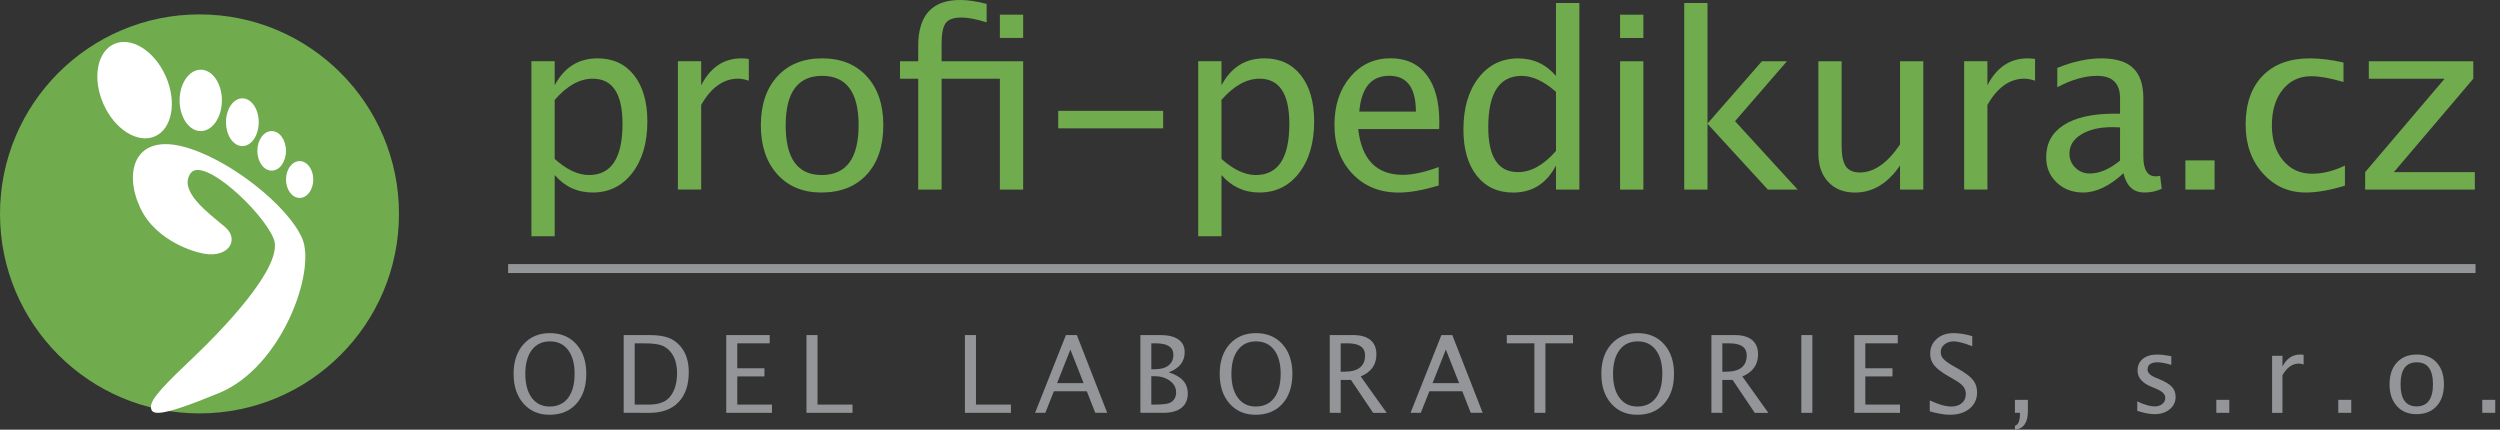 <?xml version="1.0" encoding="UTF-8"?>
<svg id="SVGDoc" width="320" height="55" xmlns="http://www.w3.org/2000/svg" version="1.1" xmlns:xlink="http://www.w3.org/1999/xlink" xmlns:avocode="https://avocode.com/" viewBox="0 0 320 55"><rect x="0" y="0" width="320" height="55" fill="#333333" stroke="none"/><defs></defs><desc>Generated with Avocode.</desc><g><g><title>logo</title><g><title>Group</title><g><title>Vector</title><path d="M70.334,53.09c-1.381,0 -2.492,-0.479 -3.333,-1.436c-0.841,-0.957 -1.261,-2.221 -1.261,-3.795c0,-1.582 0.423,-2.848 1.269,-3.795c0.844,-0.949 1.972,-1.423 3.385,-1.423c1.407,0 2.536,0.474 3.383,1.42c0.847,0.945 1.27,2.207 1.27,3.784c0,1.61 -0.423,2.887 -1.27,3.83c-0.847,0.945 -1.995,1.415 -3.443,1.415zM70.354,52.035c1.017,0 1.804,-0.367 2.36,-1.1c0.556,-0.732 0.834,-1.766 0.834,-3.103c0,-1.296 -0.28,-2.309 -0.837,-3.04c-0.559,-0.73 -1.33,-1.096 -2.317,-1.096c-0.99,0 -1.763,0.367 -2.319,1.099c-0.556,0.734 -0.834,1.752 -0.834,3.057c0,1.3 0.275,2.322 0.826,3.067c0.553,0.743 1.314,1.116 2.287,1.116z" fill="#939598" fill-opacity="1"></path></g><g><title>Vector</title><path d="M79.83,52.842v-9.952h3.309c0.985,0 1.782,0.11 2.39,0.331c0.608,0.219 1.133,0.592 1.577,1.116c0.704,0.833 1.056,1.932 1.056,3.295c0,1.654 -0.438,2.936 -1.311,3.846c-0.875,0.91 -2.105,1.365 -3.692,1.365zM81.242,51.787h1.809c1.291,0 2.205,-0.348 2.744,-1.044c0.578,-0.738 0.867,-1.732 0.867,-2.978c0,-1.17 -0.285,-2.089 -0.855,-2.756c-0.345,-0.408 -0.757,-0.686 -1.236,-0.837c-0.48,-0.15 -1.203,-0.225 -2.166,-0.225h-1.163z" fill="#939598" fill-opacity="1"></path></g><g><title>Vector</title><path d="M92.96,52.842v0v-9.952v0h5.56v0v1.056v0h-4.148v0v3.194v0h3.476v0v1.042v0h-3.476v0v3.605v0h4.438v0v1.055v0z" fill="#939598" fill-opacity="1"></path></g><g><title>Vector</title><path d="M103.23,52.842v0v-9.952v0h1.412v0v8.897v0h4.479v0v1.055v0z" fill="#939598" fill-opacity="1"></path></g><g><title>Vector</title><path d="M123.51,52.842v0v-9.952v0h1.412v0v8.897v0h4.477v0v1.055v0z" fill="#939598" fill-opacity="1"></path></g><g><title>Vector</title><path d="M135.308,49.037l1.7,-4.291l1.695,4.291zM141.723,52.842l-3.887,-9.952h-1.399l-3.947,9.952h1.311l1.096,-2.756h4.216l1.083,2.756z" fill="#939598" fill-opacity="1"></path></g><g><title>Vector</title><path d="M145.97,52.842v-9.952h2.582c0.995,0 1.758,0.189 2.29,0.565c0.531,0.376 0.797,0.919 0.797,1.628c0,1.206 -0.682,2.064 -2.045,2.575c1.628,0.497 2.442,1.396 2.442,2.697c0,0.806 -0.269,1.423 -0.808,1.848c-0.537,0.427 -1.313,0.639 -2.327,0.639zM147.368,51.787h0.29c1.036,0 1.706,-0.066 2.01,-0.195c0.582,-0.247 0.875,-0.704 0.875,-1.373c0,-0.592 -0.264,-1.083 -0.795,-1.475c-0.529,-0.392 -1.19,-0.589 -1.984,-0.589h-0.397zM147.368,47.262h0.452c0.752,0 1.337,-0.162 1.751,-0.485c0.416,-0.323 0.622,-0.778 0.622,-1.365c0,-0.978 -0.757,-1.466 -2.272,-1.466h-0.553z" fill="#939598" fill-opacity="1"></path></g><g><title>Vector</title><path d="M160.714,53.09c-1.381,0 -2.492,-0.479 -3.333,-1.436c-0.841,-0.957 -1.261,-2.221 -1.261,-3.795c0,-1.582 0.423,-2.848 1.267,-3.795c0.845,-0.949 1.974,-1.423 3.386,-1.423c1.407,0 2.534,0.474 3.383,1.42c0.847,0.945 1.27,2.207 1.27,3.784c0,1.61 -0.423,2.887 -1.27,3.83c-0.849,0.945 -1.996,1.415 -3.443,1.415zM160.732,52.035c1.019,0 1.806,-0.367 2.361,-1.1c0.556,-0.732 0.833,-1.766 0.833,-3.103c0,-1.296 -0.279,-2.309 -0.836,-3.04c-0.559,-0.73 -1.33,-1.096 -2.317,-1.096c-0.99,0 -1.763,0.367 -2.32,1.099c-0.556,0.734 -0.833,1.752 -0.833,3.057c0,1.3 0.275,2.322 0.826,3.067c0.551,0.743 1.314,1.116 2.286,1.116z" fill="#939598" fill-opacity="1"></path></g><g><title>Vector</title><path d="M170.21,52.842v-9.952h3.013c0.954,0 1.686,0.211 2.194,0.633c0.508,0.422 0.763,1.033 0.763,1.836c0,1.327 -0.671,2.268 -2.01,2.824l3.322,4.66h-1.735l-2.83,-4.209h-1.319v4.209zM171.608,47.578h0.458c1.776,0 2.662,-0.697 2.662,-2.092c0,-1.026 -0.743,-1.54 -2.232,-1.54h-0.888z" fill="#939598" fill-opacity="1"></path></g><g><title>Vector</title><path d="M183.368,49.037l1.702,-4.291l1.694,4.291zM189.783,52.842l-3.887,-9.952h-1.398l-3.948,9.952h1.311l1.097,-2.756h4.216l1.083,2.756z" fill="#939598" fill-opacity="1"></path></g><g><title>Vector</title><path d="M196.401,52.842v0v-8.896v0h-3.531v0v-1.056v0h8.474v0v1.056v0h-3.531v0v8.896v0z" fill="#939598" fill-opacity="1"></path></g><g><title>Vector</title><path d="M209.562,53.09c-1.381,0 -2.492,-0.479 -3.333,-1.436c-0.839,-0.957 -1.259,-2.221 -1.259,-3.795c0,-1.582 0.422,-2.848 1.267,-3.795c0.844,-0.949 1.972,-1.423 3.385,-1.423c1.409,0 2.536,0.474 3.383,1.42c0.847,0.945 1.27,2.207 1.27,3.784c0,1.61 -0.423,2.887 -1.27,3.83c-0.847,0.945 -1.995,1.415 -3.443,1.415zM209.582,52.035c1.017,0 1.804,-0.367 2.36,-1.1c0.556,-0.732 0.834,-1.766 0.834,-3.103c0,-1.296 -0.28,-2.309 -0.837,-3.04c-0.559,-0.73 -1.33,-1.096 -2.317,-1.096c-0.99,0 -1.763,0.367 -2.319,1.099c-0.556,0.734 -0.834,1.752 -0.834,3.057c0,1.3 0.276,2.322 0.826,3.067c0.553,0.743 1.314,1.116 2.287,1.116z" fill="#939598" fill-opacity="1"></path></g><g><title>Vector</title><path d="M219.06,52.842v-9.952h3.013c0.954,0 1.686,0.211 2.196,0.633c0.508,0.422 0.762,1.033 0.762,1.836c0,1.327 -0.669,2.268 -2.01,2.824l3.322,4.66h-1.735l-2.83,-4.209h-1.318v4.209zM220.459,47.578h0.457c1.776,0 2.664,-0.697 2.664,-2.092c0,-1.026 -0.745,-1.54 -2.232,-1.54h-0.888z" fill="#939598" fill-opacity="1"></path></g><g><title>Vector</title><path d="M231.982,42.89v0h-1.412v0v9.952v0h1.412v0z" fill="#939598" fill-opacity="1"></path></g><g><title>Vector</title><path d="M237.35,52.842v0v-9.952v0h5.562v0v1.056v0h-4.15v0v3.194v0h3.477v0v1.042v0h-3.477v0v3.605v0h4.438v0v1.055v0z" fill="#939598" fill-opacity="1"></path></g><g><title>Vector</title><path d="M249.573,53.09c-0.669,0 -1.522,-0.145 -2.563,-0.436v-1.399c1.121,0.519 2.042,0.781 2.764,0.781c0.556,0 1.003,-0.146 1.341,-0.438c0.338,-0.291 0.507,-0.675 0.507,-1.149c0,-0.39 -0.11,-0.723 -0.332,-0.996c-0.222,-0.272 -0.631,-0.578 -1.228,-0.915l-0.685,-0.397c-0.848,-0.483 -1.445,-0.94 -1.793,-1.368c-0.346,-0.428 -0.521,-0.927 -0.521,-1.496c0,-0.767 0.279,-1.398 0.834,-1.894c0.556,-0.494 1.264,-0.743 2.125,-0.743c0.767,0 1.576,0.129 2.427,0.384v1.291c-1.05,-0.412 -1.832,-0.619 -2.347,-0.619c-0.488,0 -0.893,0.131 -1.211,0.39c-0.318,0.26 -0.477,0.587 -0.477,0.981c0,0.332 0.116,0.627 0.349,0.882c0.233,0.255 0.66,0.56 1.278,0.915l0.712,0.403c0.861,0.49 1.462,0.951 1.802,1.385c0.34,0.434 0.512,0.957 0.512,1.566c0,0.866 -0.32,1.56 -0.959,2.084c-0.639,0.526 -1.484,0.787 -2.538,0.787z" fill="#939598" fill-opacity="1"></path></g><g><title>Vector</title><path d="M257.91,54.999v0v-0.497c0.43,-0.121 0.645,-0.63 0.645,-1.525v-0.135v0h-0.645v0v-1.661v0h1.661v0v1.439c0,1.475 -0.554,2.268 -1.661,2.38z" fill="#939598" fill-opacity="1"></path></g><g><title>Vector</title><path d="M275.775,53.012c-0.606,0 -1.341,-0.142 -2.205,-0.423v-1.217c0.864,0.43 1.618,0.645 2.259,0.645c0.381,0 0.697,-0.104 0.948,-0.31c0.252,-0.206 0.378,-0.463 0.378,-0.773c0,-0.453 -0.353,-0.826 -1.056,-1.122l-0.773,-0.331c-1.143,-0.474 -1.716,-1.159 -1.716,-2.05c0,-0.638 0.227,-1.138 0.677,-1.503c0.45,-0.365 1.067,-0.548 1.853,-0.548c0.408,0 0.911,0.055 1.513,0.168l0.275,0.054v0v1.102c-0.74,-0.219 -1.327,-0.329 -1.762,-0.329c-0.852,0 -1.278,0.31 -1.278,0.927c0,0.4 0.323,0.737 0.968,1.009l0.639,0.269c0.721,0.305 1.233,0.627 1.533,0.965c0.301,0.338 0.45,0.76 0.45,1.267c0,0.641 -0.253,1.168 -0.76,1.581c-0.505,0.412 -1.154,0.619 -1.943,0.619z" fill="#939598" fill-opacity="1"></path></g><g><title>Vector</title><path d="M285.351,51.18v0h-1.661v0v1.661v0h1.661v0z" fill="#939598" fill-opacity="1"></path></g><g><title>Vector</title><path d="M290.83,52.843v0v-7.303v0h1.325v0v1.373c0.524,-1.023 1.286,-1.533 2.286,-1.533c0.135,0 0.275,0.011 0.423,0.033v1.237c-0.228,-0.076 -0.43,-0.113 -0.604,-0.113c-0.839,0 -1.54,0.497 -2.105,1.492v4.814v0z" fill="#939598" fill-opacity="1"></path></g><g><title>Vector</title><path d="M300.961,51.18v0h-1.661v0v1.661v0h1.661v0z" fill="#939598" fill-opacity="1"></path></g><g><title>Vector</title><path d="M309.295,53.012c-1.044,0 -1.878,-0.346 -2.501,-1.039c-0.622,-0.693 -0.934,-1.62 -0.934,-2.78c0,-1.174 0.312,-2.103 0.938,-2.788c0.625,-0.683 1.473,-1.025 2.544,-1.025c1.072,0 1.921,0.342 2.545,1.025c0.625,0.685 0.938,1.609 0.938,2.774c0,1.193 -0.313,2.13 -0.941,2.812c-0.628,0.682 -1.491,1.022 -2.59,1.022zM309.315,52.017c1.404,0 2.105,-0.946 2.105,-2.838c0,-1.869 -0.693,-2.804 -2.078,-2.804c-1.381,0 -2.07,0.94 -2.07,2.818c0,1.883 0.682,2.824 2.043,2.824z" fill="#939598" fill-opacity="1"></path></g><g><title>Vector</title><path d="M319.391,51.18v0h-1.661v0v1.661v0h1.661v0z" fill="#939598" fill-opacity="1"></path></g></g><g><title>Group</title><g><title>Vector</title><path d="M68.02,30.239v-22.406h2.98v3.085c1.22,-2.3 3.051,-3.449 5.492,-3.449c1.976,0 3.533,0.721 4.668,2.163c1.133,1.444 1.702,3.414 1.702,5.916c0,2.723 -0.644,4.919 -1.93,6.59c-1.286,1.669 -2.977,2.503 -5.075,2.503c-1.947,0 -3.566,-0.746 -4.856,-2.239v7.836zM71,20.346c1.533,1.371 2.996,2.058 4.387,2.058c2.865,0 4.296,-2.183 4.296,-6.552c0,-3.852 -1.27,-5.779 -3.811,-5.779c-1.666,0 -3.289,0.902 -4.872,2.708z" fill="#70ab4e" fill-opacity="1"></path></g><g><title>Vector</title><path d="M86.77,24.264v0v-16.43v0h2.982v0v3.085c1.179,-2.3 2.893,-3.449 5.143,-3.449c0.302,0 0.62,0.025 0.954,0.076v2.783c-0.515,-0.172 -0.968,-0.257 -1.362,-0.257c-1.886,0 -3.465,1.119 -4.735,3.359v10.832v0z" fill="#70ab4e" fill-opacity="1"></path></g><g><title>Vector</title><path d="M105.121,24.642c-2.35,0 -4.227,-0.779 -5.628,-2.338c-1.403,-1.558 -2.103,-3.643 -2.103,-6.256c0,-2.642 0.704,-4.732 2.111,-6.27c1.406,-1.538 3.315,-2.308 5.725,-2.308c2.412,0 4.32,0.77 5.727,2.308c1.407,1.538 2.111,3.618 2.111,6.24c0,2.682 -0.707,4.792 -2.119,6.324c-1.412,1.533 -3.353,2.3 -5.825,2.3zM105.167,22.403c3.156,0 4.735,-2.128 4.735,-6.385c0,-4.206 -1.558,-6.309 -4.675,-6.309c-3.106,0 -4.66,2.114 -4.66,6.339c0,4.236 1.533,6.355 4.6,6.355z" fill="#70ab4e" fill-opacity="1"></path></g><g><title>Vector</title><path d="M117.53,24.268v-14.191h-2.33v-2.239h2.33v-1.968c0,-3.913 1.785,-5.87 5.355,-5.87c0.998,0 2.133,0.167 3.405,0.499v2.361c-1.343,-0.414 -2.416,-0.62 -3.224,-0.62c-0.978,0 -1.647,0.235 -2.004,0.704c-0.357,0.468 -0.537,1.338 -0.537,2.608v2.286h10.439v16.43h-2.98v-14.191h-7.459v14.191zM127.984,4.856v-2.98h2.98v2.98z" fill="#70ab4e" fill-opacity="1"></path></g><g><title>Vector</title><path d="M148.884,14.19v0h-13.434v0v2.239v0h13.434v0z" fill="#70ab4e" fill-opacity="1"></path></g><g><title>Vector</title><path d="M153.37,30.239v-22.406h2.98v3.085c1.222,-2.3 3.052,-3.449 5.492,-3.449c1.977,0 3.533,0.721 4.668,2.163c1.135,1.444 1.702,3.414 1.702,5.916c0,2.723 -0.642,4.919 -1.928,6.59c-1.286,1.669 -2.978,2.503 -5.075,2.503c-1.947,0 -3.566,-0.746 -4.858,-2.239v7.836zM156.35,20.346c1.533,1.371 2.996,2.058 4.389,2.058c2.864,0 4.296,-2.183 4.296,-6.552c0,-3.852 -1.27,-5.779 -3.813,-5.779c-1.664,0 -3.289,0.902 -4.872,2.708z" fill="#70ab4e" fill-opacity="1"></path></g><g><title>Vector</title><path d="M184.155,23.741c-1.998,0.605 -3.707,0.907 -5.129,0.907c-2.421,0 -4.395,-0.804 -5.924,-2.413c-1.527,-1.609 -2.292,-3.693 -2.292,-6.256c0,-2.49 0.674,-4.534 2.02,-6.127c1.348,-1.593 3.07,-2.391 5.167,-2.391c1.988,0 3.523,0.707 4.608,2.119c1.085,1.412 1.626,3.419 1.626,6.021l-0.016,0.922h-10.363c0.434,3.904 2.346,5.856 5.735,5.856c1.24,0 2.763,-0.334 4.568,-1zM181.234,14.284c0,-3.057 -1.14,-4.584 -3.419,-4.584c-2.289,0 -3.566,1.527 -3.827,4.584z" fill="#70ab4e" fill-opacity="1"></path></g><g><title>Vector</title><path d="M199.166,24.27v-3.087c-1.21,2.311 -3.037,3.465 -5.477,3.465c-1.977,0 -3.533,-0.721 -4.668,-2.163c-1.135,-1.442 -1.702,-3.414 -1.702,-5.916c0,-2.733 0.642,-4.932 1.928,-6.596c1.286,-1.664 2.978,-2.497 5.075,-2.497c1.947,0 3.561,0.746 4.842,2.239v-9.335h2.996v23.89zM199.166,11.758c-1.543,-1.362 -3.005,-2.043 -4.387,-2.043c-2.856,0 -4.282,2.185 -4.282,6.552c0,3.843 1.27,5.765 3.813,5.765c1.654,0 3.273,-0.904 4.856,-2.709z" fill="#70ab4e" fill-opacity="1"></path></g><g><title>Vector</title><path d="M207.37,24.272v-16.43h2.98v16.43zM207.37,4.86v-2.98h2.98v2.98z" fill="#70ab4e" fill-opacity="1"></path></g><g><title>Vector</title><path d="M215.58,24.27v0v-23.89v0h2.98v0v15.434v0l6.96,-7.973v0h3.208v0l-6.643,7.67v0l8.019,8.761v0h-3.813v0l-7.731,-8.427v0v8.427v0z" fill="#70ab4e" fill-opacity="1"></path></g><g><title>Vector</title><path d="M243.204,24.27v0v-3.087c-1.584,2.311 -3.504,3.465 -5.765,3.465c-1.431,0 -2.571,-0.45 -3.419,-1.354c-0.847,-0.902 -1.27,-2.12 -1.27,-3.654v-11.8v0h2.98v0v10.832c0,1.231 0.179,2.105 0.538,2.624c0.357,0.519 0.956,0.779 1.791,0.779c1.817,0 3.531,-1.195 5.144,-3.584v-10.651v0h2.98v0v16.43v0z" fill="#70ab4e" fill-opacity="1"></path></g><g><title>Vector</title><path d="M251.41,24.264v0v-16.43v0h2.98v0v3.085c1.181,-2.3 2.895,-3.449 5.144,-3.449c0.302,0 0.62,0.025 0.954,0.076v2.783c-0.515,-0.172 -0.97,-0.257 -1.362,-0.257c-1.887,0 -3.465,1.119 -4.737,3.359v10.832v0z" fill="#70ab4e" fill-opacity="1"></path></g><g><title>Vector</title><path d="M271.804,22.176c-1.785,1.643 -3.504,2.465 -5.159,2.465c-1.362,0 -2.492,-0.425 -3.389,-1.278c-0.897,-0.852 -1.346,-1.928 -1.346,-3.23c0,-1.795 0.754,-3.174 2.262,-4.137c1.508,-0.963 3.668,-1.445 6.483,-1.445h0.712v-1.982c0,-1.906 -0.979,-2.86 -2.936,-2.86c-1.573,0 -3.273,0.485 -5.099,1.453v-2.467c2.007,-0.817 3.888,-1.225 5.644,-1.225c1.836,0 3.189,0.414 4.063,1.24c0.872,0.826 1.308,2.113 1.308,3.858v7.443c0,1.705 0.524,2.558 1.573,2.558c0.132,0 0.324,-0.02 0.576,-0.061l0.211,1.65c-0.675,0.323 -1.421,0.483 -2.239,0.483c-1.392,0 -2.28,-0.822 -2.664,-2.465zM271.366,16.306l-1,-0.031c-1.634,0 -2.955,0.31 -3.964,0.932c-1.008,0.62 -1.513,1.434 -1.513,2.443c0,0.716 0.252,1.321 0.757,1.815c0.504,0.494 1.119,0.742 1.845,0.742c1.24,0 2.531,-0.549 3.874,-1.65z" fill="#70ab4e" fill-opacity="1"></path></g><g><title>Vector</title><path d="M283.467,20.53v0h-3.737v0v3.737v0h3.737v0z" fill="#70ab4e" fill-opacity="1"></path></g><g><title>Vector</title><path d="M295.157,24.642c-2.22,0 -4.06,-0.822 -5.522,-2.465c-1.462,-1.645 -2.194,-3.717 -2.194,-6.218c0,-2.673 0.724,-4.756 2.171,-6.25c1.448,-1.492 3.468,-2.239 6.059,-2.239c1.281,0 2.714,0.176 4.298,0.529v2.497c-1.684,-0.494 -3.057,-0.741 -4.115,-0.741c-1.524,0 -2.747,0.573 -3.669,1.717c-0.922,1.144 -1.384,2.67 -1.384,4.576c0,1.847 0.474,3.339 1.422,4.479c0.948,1.14 2.19,1.71 3.721,1.71c1.362,0 2.764,-0.348 4.206,-1.044v2.572c-1.927,0.584 -3.591,0.877 -4.992,0.877z" fill="#70ab4e" fill-opacity="1"></path></g><g><title>Vector</title><path d="M302.74,24.27v0v-2.239v0l10.166,-11.953v0h-9.699v0v-2.239v0h13.374v0v2.239v0l-10.166,11.953v0h10.363v0v2.239v0z" fill="#70ab4e" fill-opacity="1"></path></g></g><g><title>Group</title><g><title>Group</title><g><title>Vector</title><path d="M65.04,34.948v0h251.826v0v-1.148v0h-251.826v0z" fill="#939598" fill-opacity="1"></path></g></g></g><g><title>Group</title><g><title>Group</title><g><title>Vector</title><path d="M51.07,27.378c0,14.105 -11.434,25.538 -25.535,25.538c-14.105,0 -25.535,-11.434 -25.535,-25.538c0,-14.103 11.43,-25.535 25.535,-25.535c14.102,0 25.535,11.432 25.535,25.535z" fill="#70ab4e" fill-opacity="1"></path></g></g></g><g><title>Group</title><g><title>Group</title><g><title>Vector</title><path d="M13.233,13.3c1.44,3.265 4.394,5.124 6.601,4.151c2.204,-0.971 2.828,-4.408 1.388,-7.672c-1.438,-3.264 -4.393,-5.122 -6.598,-4.153c-2.206,0.974 -2.828,4.408 -1.391,7.673z" fill="#ffffff" fill-opacity="1"></path></g></g></g><g><title>Group</title><g><title>Group</title><g><title>Vector</title><path d="M22.989,12.85c0,2.169 1.212,3.929 2.706,3.929c1.496,0 2.708,-1.76 2.708,-3.929c0,-2.169 -1.212,-3.928 -2.708,-3.928c-1.494,0 -2.706,1.758 -2.706,3.928z" fill="#ffffff" fill-opacity="1"></path></g></g></g><g><title>Group</title><g><title>Group</title><g><title>Vector</title><path d="M28.928,15.643c0,1.688 0.937,3.056 2.095,3.056c1.157,0 2.095,-1.368 2.095,-3.056c0,-1.688 -0.938,-3.056 -2.095,-3.056c-1.159,0 -2.095,1.368 -2.095,3.056z" fill="#ffffff" fill-opacity="1"></path></g></g></g><g><title>Group</title><g><title>Group</title><g><title>Vector</title><path d="M32.941,19.309c0,1.398 0.82,2.533 1.834,2.533c1.012,0 1.831,-1.135 1.831,-2.533c0,-1.398 -0.819,-2.531 -1.831,-2.531c-1.014,0 -1.834,1.133 -1.834,2.531z" fill="#ffffff" fill-opacity="1"></path></g></g></g><g><title>Group</title><g><title>Group</title><g><title>Vector</title><path d="M36.608,22.977c0,1.302 0.781,2.357 1.746,2.357c0.965,0 1.746,-1.055 1.746,-2.357c0,-1.302 -0.781,-2.357 -1.746,-2.357c-0.965,0 -1.746,1.055 -1.746,2.357z" fill="#ffffff" fill-opacity="1"></path></g></g></g><g><title>Group</title><g><title>Group</title><g><title>Vector</title><path d="M25.433,32.318c0,0 -5.412,-1.223 -7.507,-5.762c-2.094,-4.538 -0.697,-9.253 5.239,-7.857c5.935,1.396 13.792,7.682 15.537,11.873c1.746,4.189 -2.619,16.411 -10.65,19.73c-8.032,3.315 -8.731,2.793 -8.731,1.744c0,-1.047 1.922,-2.967 5.414,-6.284c3.49,-3.317 11.696,-11.698 10.3,-15.19c-1.396,-3.492 -9.078,-10.65 -10.649,-8.381c-1.573,2.27 2.268,5.064 4.364,6.81c2.095,1.746 0.349,4.364 -3.317,3.317z" fill="#ffffff" fill-opacity="1"></path></g></g></g></g></g></svg>